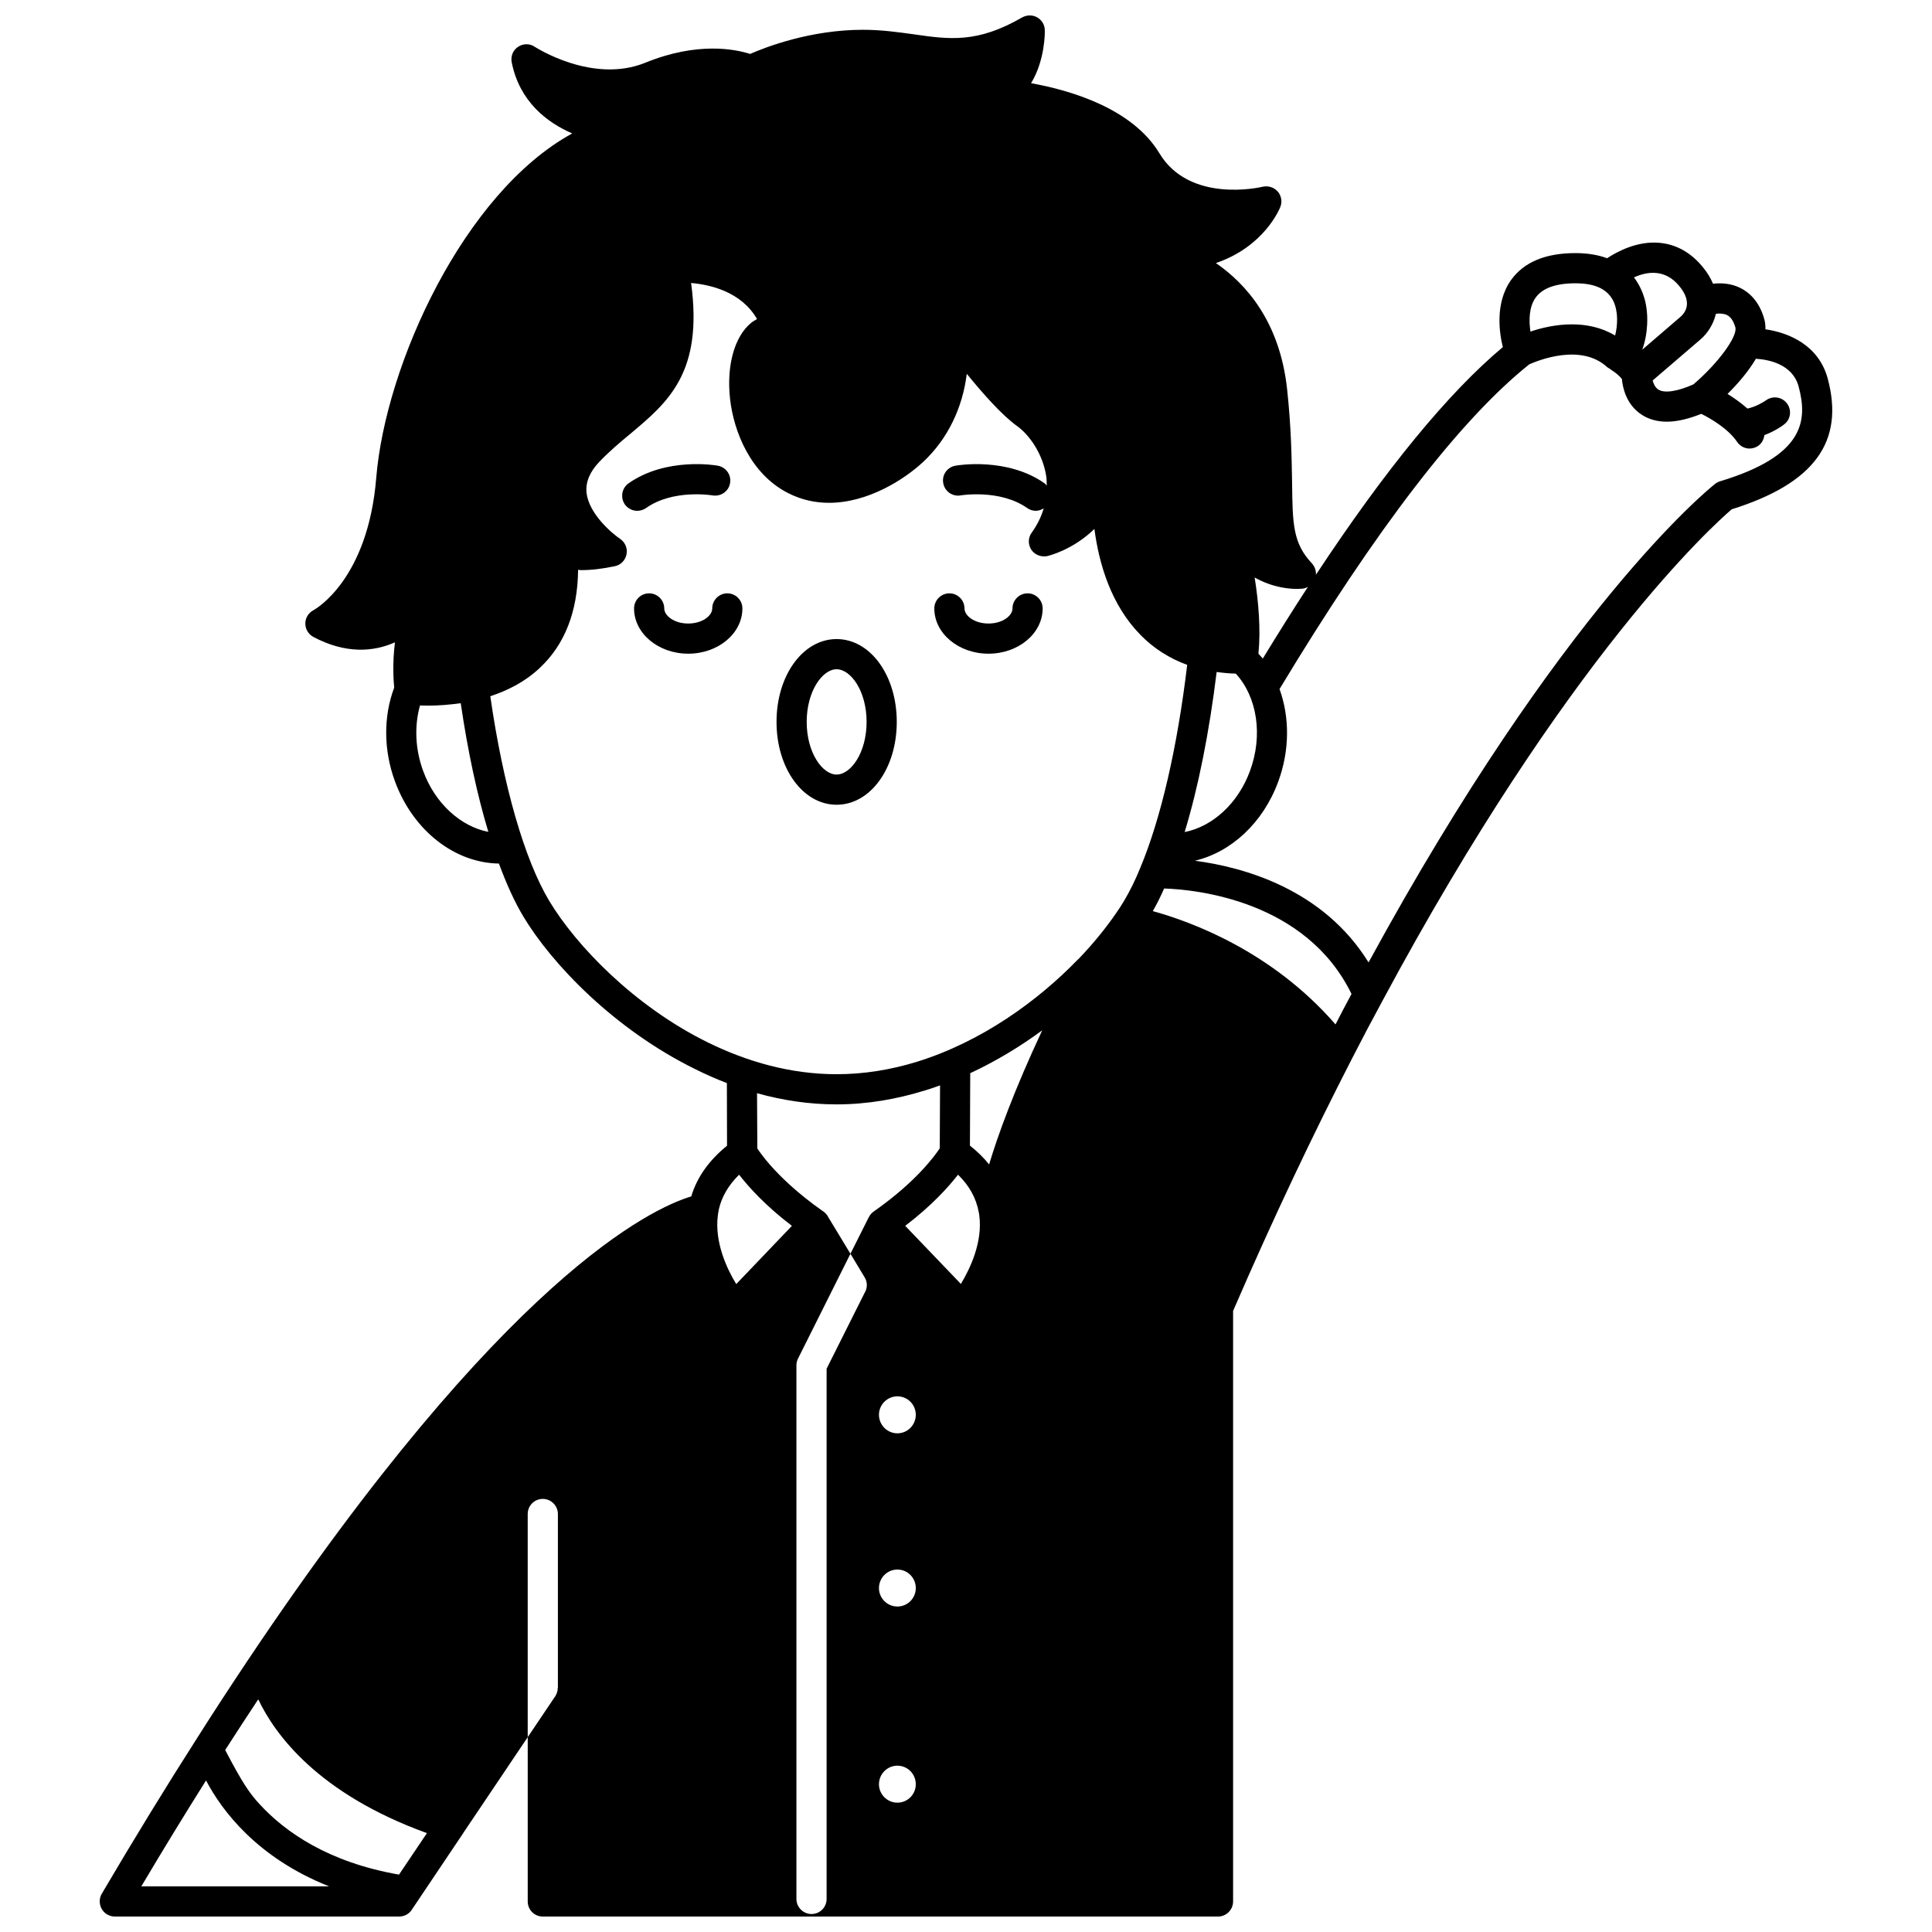 <?xml version="1.0" encoding="UTF-8"?>
<!-- Uploaded to: ICON Repo, www.iconrepo.com, Generator: ICON Repo Mixer Tools -->
<svg width="800px" height="800px" version="1.1" viewBox="144 144 512 512" xmlns="http://www.w3.org/2000/svg">
 <defs>
  <clipPath id="a">
   <path d="m170 148.09h460v503.81h-460z"/>
  </clipPath>
 </defs>
 <path d="m416.32 301.24c-2.199 0-4 1.801-4 4 0 1.918-2.598 4-6.359 4-3.758 0-6.359-2.078-6.359-4 0-2.199-1.801-4-4-4-2.199 0-4 1.801-4 4 0 6.637 6.438 11.996 14.355 11.996s14.355-5.359 14.355-11.996c0.008-2.199-1.793-4-3.992-4z"/>
 <path d="m365.7 313.36c-8.918 0-15.914 9.637-15.914 21.953s6.996 21.953 15.914 21.953c8.957 0 15.953-9.637 15.953-21.953s-7-21.953-15.953-21.953zm0 35.906c-3.719 0-7.918-5.758-7.918-13.953 0-8.195 4.199-13.953 7.918-13.953 3.758 0 7.957 5.758 7.957 13.953 0 8.195-4.199 13.953-7.957 13.953z"/>
 <path d="m336.75 301.24c-2.199 0-4 1.801-4 4 0 1.918-2.598 4-6.359 4-3.758 0-6.359-2.078-6.359-4 0-2.199-1.801-4-4-4-2.238 0-4 1.801-4 4 0 6.637 6.438 11.996 14.355 11.996s14.355-5.359 14.355-11.996c0.004-2.199-1.793-4-3.992-4z"/>
 <path d="m315.2 278.65c7.117-5.078 17.473-3.398 17.633-3.359 2.199 0.359 4.277-1.078 4.637-3.238 0.398-2.199-1.078-4.238-3.238-4.637-0.559-0.121-13.715-2.32-23.672 4.68-1.801 1.281-2.199 3.797-0.961 5.598 0.801 1.078 2.039 1.68 3.277 1.68 0.809-0.004 1.605-0.242 2.324-0.723z"/>
 <g clip-path="url(#a)">
  <path d="m628.36 244.3c-2.398-8.797-10.195-12.117-16.512-13.035 0.039-0.879-0.039-1.758-0.281-2.641-1.359-4.957-4.238-7.277-6.438-8.355-2.481-1.199-5.078-1.32-7.156-1.078-0.641-1.48-1.52-3-2.801-4.519-3.117-3.758-6.957-5.918-11.355-6.316-5.918-0.559-11.234 2.32-13.914 4.078-2.277-0.84-5.039-1.359-8.398-1.359-7.957 0-13.676 2.398-17.074 7.156-4.359 6.156-3.039 14.273-2.16 17.754-14.473 12.117-31.066 32.348-49.539 60.336 0.078-1.121-0.32-2.199-1.078-3.039-5.039-5.359-5.117-10.438-5.238-21.551-0.121-6.316-0.199-14.234-1.32-24.629-1.961-17.953-10.957-27.949-18.871-33.387 12.754-4.316 16.875-14.316 17.074-14.875 0.559-1.359 0.281-2.957-0.68-4.078-1-1.121-2.519-1.598-3.957-1.281-0.801 0.199-19.391 4.438-27.391-8.836-7.195-11.957-23.711-16.754-34.027-18.594 3.719-6.078 3.68-13.555 3.637-14.035 0-1.398-0.758-2.68-2-3.398-1.238-0.719-2.758-0.68-4 0-11.875 6.879-19.273 5.836-28.707 4.477-4.16-0.559-8.438-1.199-13.516-1.199-13.836 0-25.672 4.559-29.867 6.398-4-1.281-13.996-3.277-27.75 2.32-14.035 5.719-29.148-4.117-29.309-4.199-1.32-0.918-3.078-0.918-4.438 0-1.359 0.879-2 2.519-1.68 4.117 2.078 10.395 9.316 15.914 16.035 18.832-28.789 15.754-49.5 61.375-51.941 91.285-2.199 26.949-16.074 34.746-16.633 35.066-1.32 0.68-2.16 2.039-2.16 3.519s0.801 2.84 2.121 3.559c8.516 4.519 15.875 4 21.633 1.438-0.68 5.398-0.398 10.035-0.199 11.996-2.879 7.637-2.84 16.594 0.199 24.832 4.797 13.074 15.832 21.633 27.551 21.793 2 5.398 4.16 10.195 6.477 14.035 7.516 12.555 24.152 29.949 45.582 40.465 2.719 1.359 5.519 2.598 8.355 3.68l0.039 16.594c-4.719 3.84-7.957 8.316-9.477 13.434-10.477 3.16-49.34 21.152-117.32 122.63-4.519 6.758-9.156 13.836-13.914 21.352-7.996 12.516-16.312 26.07-24.992 40.824-0.719 1.238-0.719 2.801 0 4.039s2.039 2 3.438 2h75.371c1.281 0 2.559-0.602 3.32-1.758l13.477-20.07c0.121-0.199 0.238-0.359 0.359-0.559l16.914-25.148v-59.141c0-2.199 1.758-4 4-4 2.199 0 4 1.801 4 4v46.062h-0.039c0 0.758-0.199 1.52-0.641 2.199l-7.316 10.875v43.543c0 2.199 1.758 4 4 4h178.93c2.199 0 4-1.801 4-4v-156.5c10.754-24.871 21.352-47.102 31.547-66.934 2.68-5.238 5.359-10.316 8.035-15.234 48.98-91.246 87.566-125.99 92.562-130.27 21.871-6.844 29.949-17.879 25.43-34.672zm-446.91 399.61c5.879-9.918 11.594-19.234 17.152-28.07 4.16 7.918 13.477 20.473 32.629 28.07zm68.293-3.117c-18.754-3.277-30.188-11.277-37.027-18.754-2.519-2.758-4.438-5.438-9.035-14.273 3-4.637 5.879-9.117 8.758-13.434 4.398 9.277 15.793 24.992 44.703 35.465zm344.95-406.88c1.719-1.48 3.359-3.84 4.039-6.758 0.961-0.121 2.039-0.078 2.918 0.32 0.359 0.199 1.52 0.758 2.238 3.277 0.641 2.398-4.598 9.555-11.117 15.113-4.316 1.918-7.719 2.398-9.316 1.359-0.84-0.559-1.281-1.559-1.48-2.398zm-5.676-14.117c3.637 4.359 1.52 7.078 0.48 8.035l-10.277 8.836c1.438-3.957 1.801-9.238 0.602-13.516-0.48-1.641-1.32-3.68-2.801-5.637 3.32-1.516 8.156-2.394 11.996 2.281zm-38.027 3.039c1.801-2.481 5.316-3.758 10.516-3.758 5.238 0 8.516 1.559 10.074 4.758 1.359 2.918 1.078 6.637 0.441 9.078-3.68-2.199-7.676-2.957-11.438-2.957-4.238 0-8.195 0.961-10.996 1.918-0.434-2.801-0.434-6.519 1.402-9.039zm-61.895 77.172c0.559-0.039 1.078-0.238 1.52-0.48-3.918 5.996-7.879 12.316-11.957 18.992-0.359-0.441-0.801-0.84-1.16-1.281 0.641-6.359 0.039-13.676-1-20.191 4.68 2.641 9.52 3.238 12.598 2.961zm-17.594 22.512c5.68 6.199 7.238 16.355 3.758 25.789-3.16 8.637-9.957 14.754-17.312 16.195 3.637-11.957 6.516-26.391 8.477-42.422 1.641 0.234 3.359 0.395 5.078 0.438zm-215.36 25.789c-2.121-5.758-2.359-11.914-0.84-17.352 0.719 0 1.48 0.039 2.359 0.039 2.32 0 5.277-0.199 8.438-0.641 1.879 12.797 4.359 24.312 7.316 34.105-7.316-1.438-14.117-7.516-17.273-16.152zm82.969 135.99c-2.519-4.117-5.758-11.117-4.879-18.152 0.039-0.32 0.078-0.68 0.16-1v-0.039c0.039-0.16 0.078-0.32 0.078-0.48 0.758-3.438 2.559-6.516 5.398-9.316 2.519 3.238 6.918 8.156 13.996 13.555zm36.465-19.234h-0.039c-0.238 0.16-0.441 0.359-0.641 0.559-0.238 0.238-0.441 0.559-0.602 0.879-0.039 0-0.039 0.039-0.039 0.039l-4.879 9.715 3.758 6.238c0.758 1.238 0.758 2.719 0.121 3.918l-0.078 0.121-10.117 20.191v140.51c0 2.199-1.758 4-4 4-2.199 0-4-1.801-4-4v-141.47c0-0.602 0.16-1.199 0.441-1.758l13.875-27.75-5.957-9.836-0.078-0.16c-0.16-0.281-0.359-0.52-0.602-0.758-0.281-0.281-0.559-0.48-0.879-0.68-6.516-4.598-10.875-8.836-13.676-11.996-1.879-2.121-2.918-3.637-3.481-4.477l-0.078-14.633c6.758 1.879 13.793 2.957 21.07 2.957 8.156 0 16.035-1.398 23.512-3.719 1.32-0.398 2.641-0.84 3.918-1.32l-0.078 16.672c-1.398 2.121-6.316 8.875-17.273 16.594-0.078 0.043-0.16 0.125-0.199 0.164zm6.238 156.66c-2.68 0-4.879-2.199-4.879-4.879 0-2.719 2.199-4.918 4.879-4.918 2.719 0 4.879 2.199 4.879 4.918 0 2.68-2.16 4.879-4.879 4.879zm0-51.98c-2.68 0-4.879-2.199-4.879-4.879 0-2.719 2.199-4.918 4.879-4.918 2.719 0 4.879 2.199 4.879 4.918 0 2.68-2.16 4.879-4.879 4.879zm0-45.902c-2.68 0-4.879-2.199-4.879-4.918 0-2.68 2.199-4.879 4.879-4.879 2.719 0 4.879 2.199 4.879 4.879 0 2.719-2.16 4.918-4.879 4.918zm16.832-39.586-14.754-15.395c7.078-5.398 11.477-10.316 13.996-13.555 3 2.918 4.797 6.199 5.477 9.875 0.078 0.32 0.121 0.602 0.16 0.918 0.918 7.043-2.398 14.039-4.879 18.156zm7.477-31.664c-1.398-1.758-3.117-3.438-5.078-5l0.078-19.191c6.879-3.199 13.273-7.078 19.074-11.355-7.516 16.074-11.754 27.828-14.074 35.547zm35.746-69.816c-0.641 1.078-1.359 2.199-2.16 3.32-2.598 3.797-5.957 7.957-9.957 12.117-0.039 0-0.078 0.039-0.121 0.078-10.516 10.875-25.469 21.793-42.703 27.109-6.758 2.078-13.875 3.277-21.23 3.277-12.195 0-23.711-3.32-34.066-8.398-19.754-9.715-35.066-25.871-42.062-37.504-6.598-10.996-12.234-30.668-15.633-54.258 4.559-1.52 9.195-3.797 13.113-7.516 6.637-6.199 10.035-14.953 10.156-25.988 0.238 0 0.48 0.078 0.758 0.078 2.758 0 5.758-0.359 8.957-1.039 1.598-0.32 2.801-1.559 3.117-3.16 0.32-1.559-0.359-3.16-1.68-4.078-2.277-1.52-8.277-6.676-8.918-12.195-0.281-2.801 0.801-5.519 3.398-8.238 2.68-2.801 5.477-5.156 8.238-7.438 9.918-8.316 19.312-16.152 16.074-39.945 5.117 0.441 13.316 2.32 17.473 9.555-0.559 0.32-1.121 0.641-1.598 1.039-4.398 3.637-6.516 11.316-5.559 20.031 0.961 8.836 5.519 20.031 15.355 25.031 3.598 1.84 7.277 2.598 10.875 2.598 10.277 0 19.953-6.156 24.992-10.875 6.477-6.039 10.438-14.395 11.516-23.312 4.199 5.156 9.316 10.957 13.316 13.836 3.117 2.199 6.758 7.156 7.719 13.156 0.16 0.879 0.121 1.758 0.16 2.641-0.199-0.199-0.32-0.441-0.559-0.602-9.918-6.996-23.109-4.797-23.633-4.68-2.199 0.398-3.637 2.438-3.238 4.598 0.359 2.199 2.438 3.637 4.598 3.277 0.121-0.039 10.477-1.719 17.672 3.359 0.68 0.48 1.52 0.719 2.277 0.719s1.438-0.281 2.078-0.641c-0.641 2.199-1.68 4.316-3.16 6.398-1 1.32-1.039 3.16-0.121 4.559 0.758 1.121 2.039 1.758 3.359 1.758 0.281 0 0.602 0 0.879-0.078 0.359-0.078 6.797-1.641 12.477-7.195 1.238 9.395 4.438 20.152 12.195 28.07 3.519 3.598 7.676 6.238 12.395 7.957-2.598 21.793-6.957 40.664-12.395 53.699-1.355 3.363-2.836 6.32-4.356 8.879zm56.059 32.707c-16.914-19.473-38.387-27.27-48.422-30.027 1.039-1.801 2.039-3.797 3-5.996 8.559 0.281 37.586 3.199 49.66 27.949-1.438 2.637-2.84 5.356-4.238 8.074zm101.92-143.94c-0.52 0.16-0.961 0.398-1.359 0.719-2.039 1.598-40.785 33.148-91.805 126.79-12.035-19.473-33.188-25.27-46.023-26.949 9.598-2.277 18.074-9.996 22.113-21.031 3.039-8.277 3-17.035 0.32-24.469 25.629-42.504 47.902-71.453 66.176-86.047 2.078-0.918 13.633-5.758 20.672 0.758 0.281 0.199 0.559 0.359 0.84 0.52 0.039 0.039 0.078 0.121 0.16 0.16 1.039 0.602 2.277 1.641 2.879 2.438 0.199 2.238 1.121 6.758 5.199 9.438 1.879 1.238 4.117 1.879 6.719 1.879 2.68 0 5.719-0.719 9.117-2.078 2.68 1.32 7.195 4.039 9.477 7.398 0.758 1.16 2.039 1.801 3.32 1.801 0.758 0 1.559-0.238 2.238-0.68 1-0.68 1.559-1.758 1.68-2.879 2.879-1.078 4.918-2.559 5.238-2.84 1.758-1.32 2.078-3.797 0.758-5.559-1.32-1.758-3.797-2.121-5.598-0.801-0.719 0.52-2.758 1.719-4.879 2.16-1.758-1.559-3.598-2.84-5.277-3.879 2.559-2.519 5.477-5.836 7.516-9.316 3.398 0.199 9.715 1.438 11.316 7.316 2.434 9.074 1.594 18.391-20.797 25.148z"/>
 </g>
</svg>